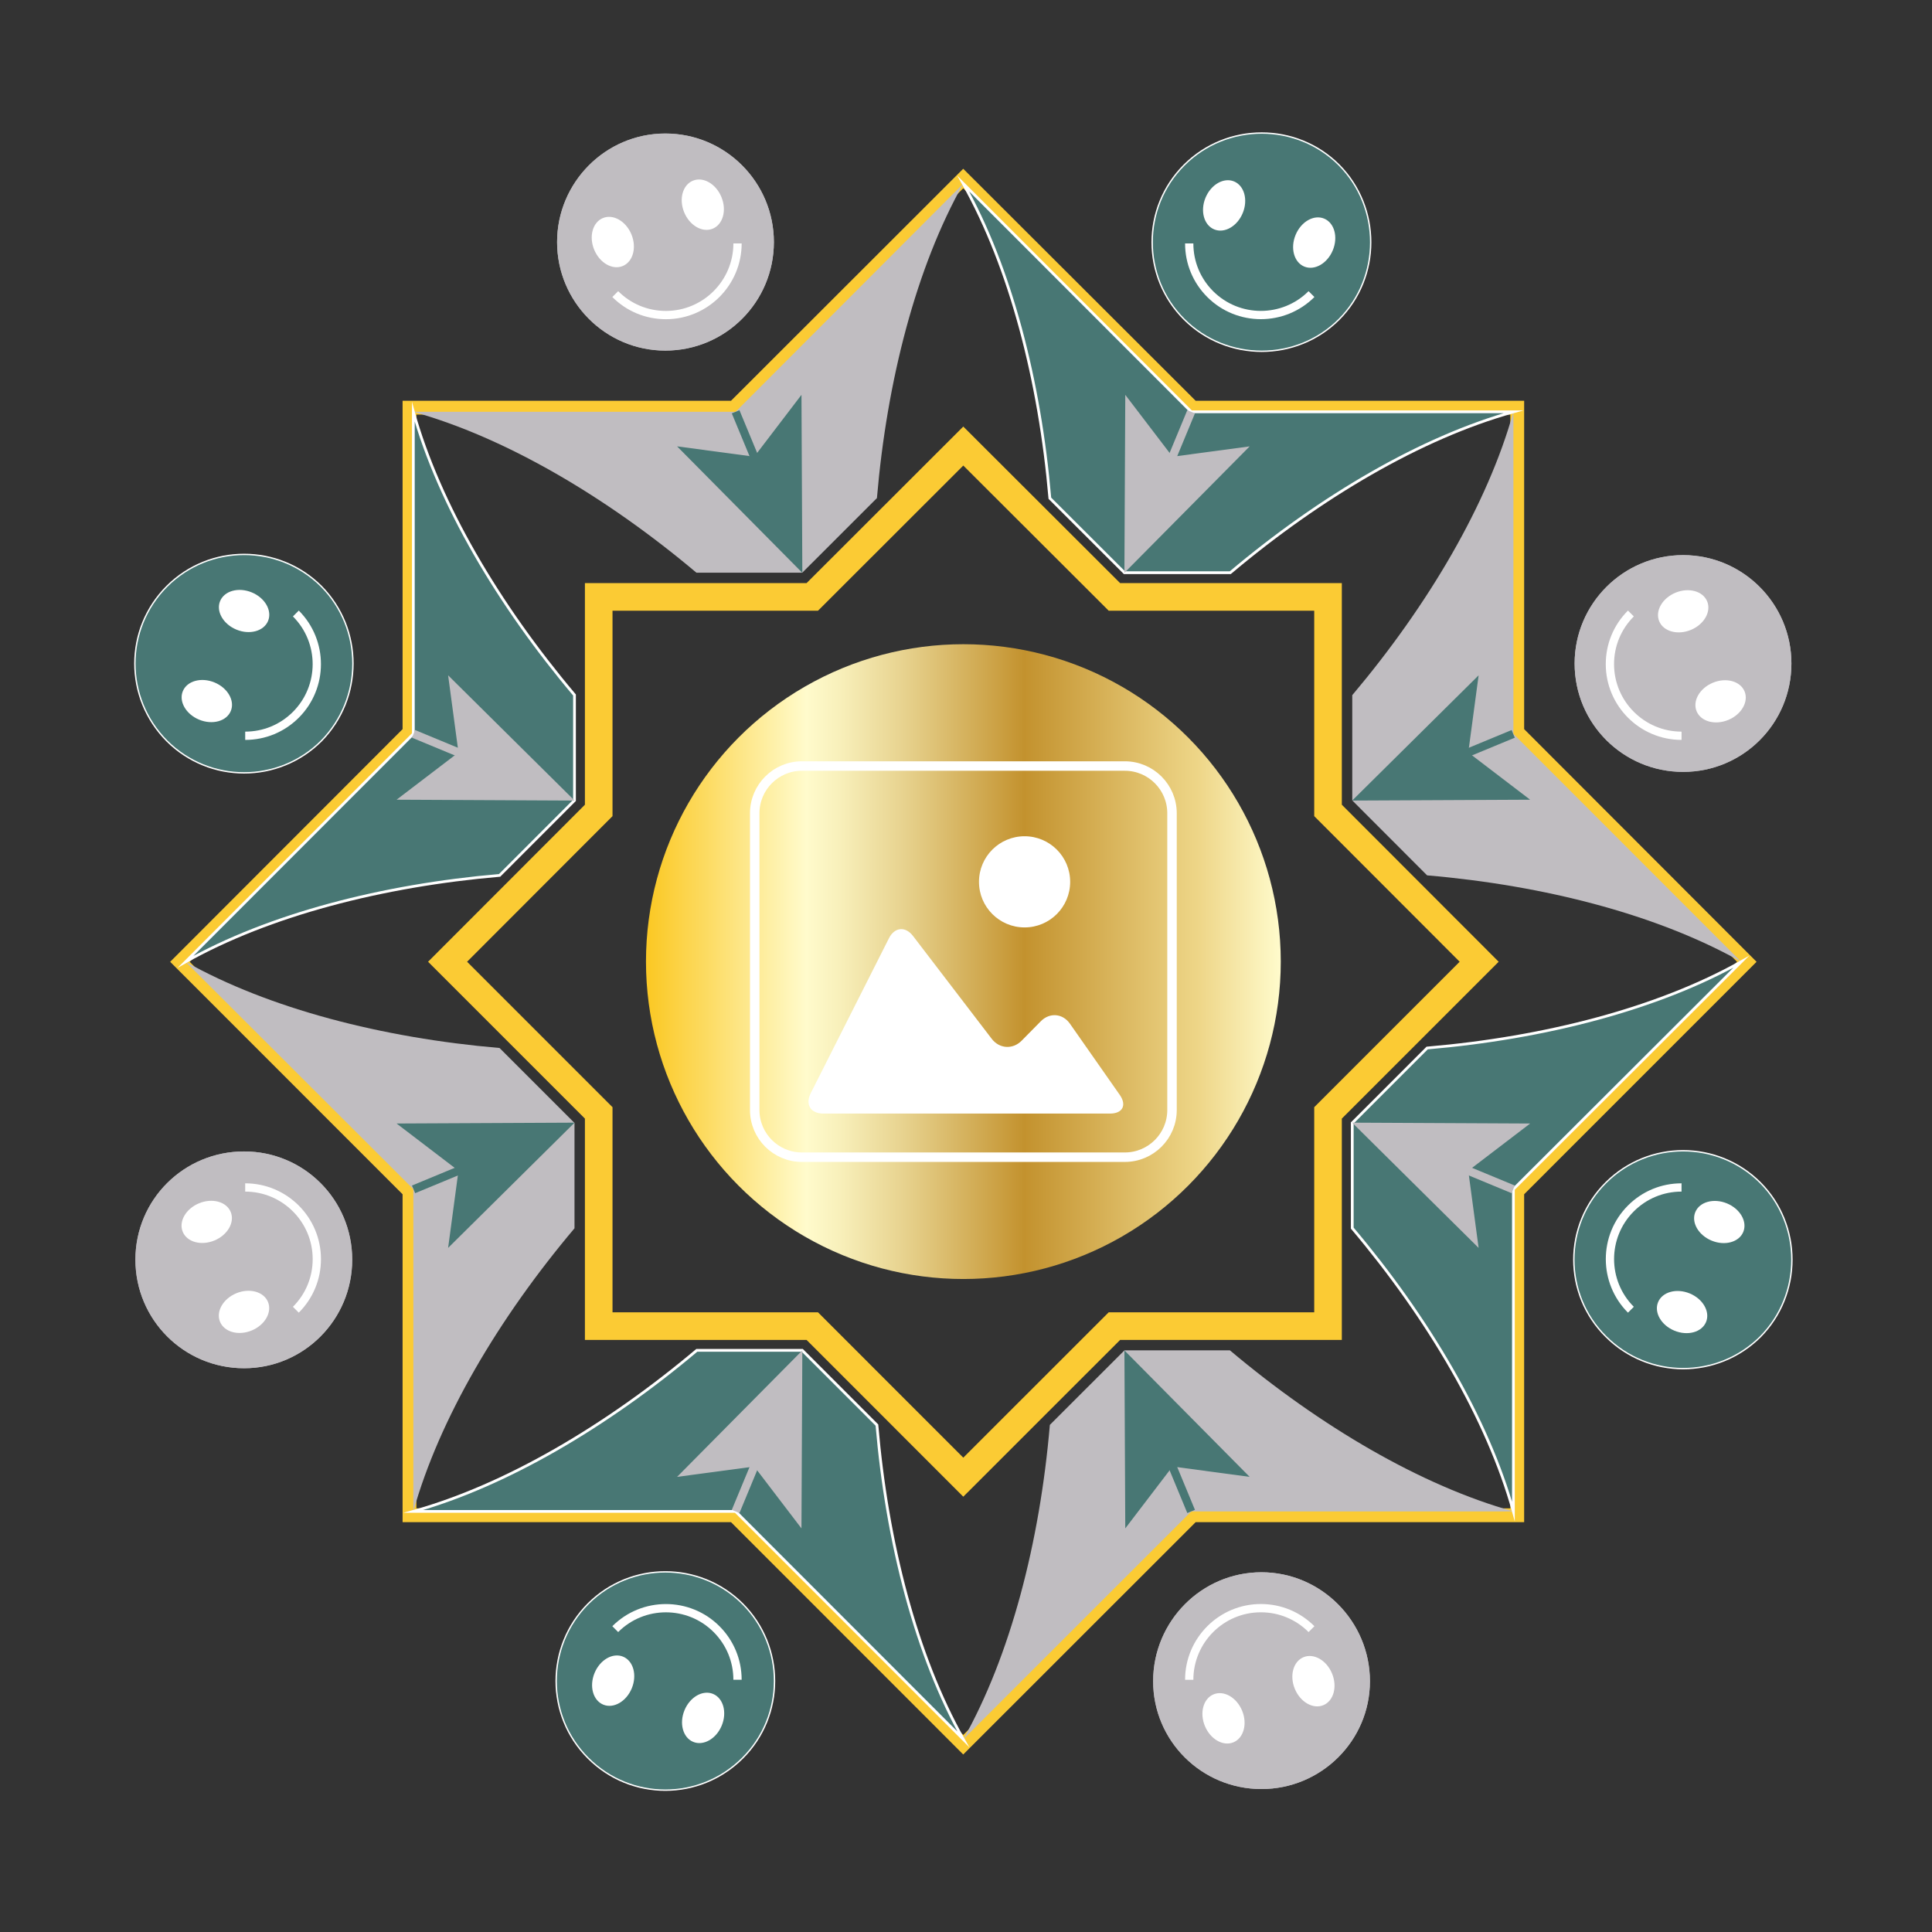 <?xml version="1.0" encoding="utf-8"?>
<!-- Generator: Adobe Illustrator 15.0.0, SVG Export Plug-In . SVG Version: 6.00 Build 0)  -->
<!DOCTYPE svg PUBLIC "-//W3C//DTD SVG 1.1//EN" "http://www.w3.org/Graphics/SVG/1.1/DTD/svg11.dtd">
<svg version="1.1" id="Layer_1" xmlns="http://www.w3.org/2000/svg" xmlns:xlink="http://www.w3.org/1999/xlink" x="0px" y="0px"
	 width="350px" height="350px" viewBox="0 0 350 350" enable-background="new 0 0 350 350" xml:space="preserve">
<rect x="0" y="0" width="350" height="350" fill="#333333" stroke="none"/>
<polygon fill="none" stroke="#FBCB34" stroke-width="5" stroke-miterlimit="10" points="240.584,146.817 240.584,108.137 
	201.887,108.137 174.508,80.807 147.151,108.137 108.463,108.137 108.463,146.817 81.083,174.229 108.463,201.611 108.463,240.24 
	147.154,240.24 174.508,267.605 201.885,240.24 240.584,240.24 240.584,201.611 267.965,174.229 "/>
<linearGradient id="SVGID_1_" gradientUnits="userSpaceOnUse" x1="117.023" y1="174.205" x2="232.023" y2="174.205">
	<stop  offset="0.006" style="stop-color:#FBC926"/>
	<stop  offset="0.253" style="stop-color:#FFFBCC"/>
	<stop  offset="0.304" style="stop-color:#F8F0BB"/>
	<stop  offset="0.407" style="stop-color:#E7D28E"/>
	<stop  offset="0.55" style="stop-color:#CCA246"/>
	<stop  offset="0.596" style="stop-color:#C3922E"/>
	<stop  offset="0.871" style="stop-color:#EED688"/>
	<stop  offset="1" style="stop-color:#FFFBCC"/>
</linearGradient>
<circle fill="url(#SVGID_1_)" cx="174.524" cy="174.205" r="57.5"/>
<g>
	<path fill="#FBCB34" d="M174.499,34.106l41.069,40.996h58.047v58.021l41.069,41.117l-41.069,41.074v57.942h-58.049l-41.067,41.048
		l-41.028-41.048H75.433v-57.942L34.363,174.24l41.069-41.117V75.103h58.032L174.499,34.106 M174.498,30.573l-1.766,1.765
		L132.43,72.603H75.433h-2.5v2.5v56.986l-40.338,40.385l-1.766,1.768l1.766,1.767l40.337,40.342v56.907v2.5h2.5h57.002
		l40.296,40.315l1.767,1.768l1.769-1.767l40.335-40.316h57.014h2.5v-2.5V216.35l40.337-40.342l1.767-1.767l-1.766-1.768
		l-40.338-40.385V75.103v-2.5h-2.5h-57.013l-40.337-40.266L174.498,30.573L174.498,30.573z"/>
</g>
<path fill="#C0BDC1" d="M44.219,208.594c10.836,0,19.585,8.752,19.585,19.605c0,10.851-8.749,19.669-19.585,19.669
	c-10.919,0-19.688-8.818-19.688-19.669C24.531,217.346,33.3,208.594,44.219,208.594z"/>
<path fill="#C0BDC1" d="M208.902,304.572c0-10.852,8.77-19.74,19.619-19.74c10.818,0,19.656,8.889,19.656,19.74
	c0,10.779-8.838,19.529-19.656,19.529C217.672,324.102,208.902,315.352,208.902,304.572z"/>
<path fill="#C0BDC1" d="M304.913,139.836c-10.851,0-19.654-8.754-19.654-19.637c0-10.815,8.804-19.634,19.654-19.634
	c10.835,0,19.618,8.818,19.618,19.634C324.531,131.082,315.748,139.836,304.913,139.836z"/>
<path fill="#C0BDC1" d="M140.195,43.857c0,10.818-8.751,19.656-19.672,19.656c-10.834,0-19.601-8.838-19.601-19.656
	c0-10.798,8.767-19.669,19.601-19.669C131.444,24.188,140.195,33.06,140.195,43.857z"/>
<path fill="#C0BDC1" d="M104.076,203.43l-13.578-13.576c-21.27-1.822-41.773-7.137-56.878-15.619l41.261,41.198v58.376
	c4.662-16.699,15.42-34.964,29.195-51.291V203.43z"/>
<path fill="#C0BDC1" d="M203.703,244.629l-13.512,13.502c-1.819,21.295-7.157,41.83-15.684,56.963l41.305-41.285h58.355
	c-16.721-4.668-35.006-15.412-51.354-29.18H203.703z"/>
<path fill="#C0BDC1" d="M244.974,145.003l13.561,13.577c21.299,1.818,41.815,7.145,56.903,15.654l-41.27-41.289V74.604
	c-4.662,16.712-15.414,34.991-29.194,51.332V145.003z"/>
<path fill="#C0BDC1" d="M145.337,103.75l13.527-13.516c1.812-21.305,7.127-41.84,15.644-56.968l-41.254,41.338H74.881
	c16.69,4.656,34.953,15.39,51.285,29.146H145.337z"/>
<path fill="#487774" stroke="#FFFFFF" stroke-width="0.5" stroke-miterlimit="10" d="M106.641,290.619
	c7.684-7.648,20.094-7.648,27.783,0c7.685,7.701,7.685,20.152,0,27.801c-7.689,7.682-20.1,7.682-27.783,0
	C98.96,310.771,98.96,298.32,106.641,290.619z"/>
<path fill="#487774" stroke="#FFFFFF" stroke-width="0.5" stroke-miterlimit="10" d="M291.014,242.045
	c-7.699-7.611-7.699-20.066,0-27.713c7.701-7.65,20.085-7.65,27.784,0c7.595,7.646,7.595,20.102,0,27.767
	C311.099,249.729,298.715,249.729,291.014,242.045z"/>
<path fill="#487774" stroke="#FFFFFF" stroke-width="0.5" stroke-miterlimit="10" d="M242.492,57.777
	c-7.666,7.648-20.172,7.648-27.87,0c-7.698-7.65-7.698-20.12,0-27.801c7.698-7.665,20.204-7.665,27.87,0
	C250.09,37.657,250.09,50.127,242.492,57.777z"/>
<path fill="#487774" stroke="#FFFFFF" stroke-width="0.5" stroke-miterlimit="10" d="M58.111,106.297
	c7.604,7.703,7.604,20.103,0,27.854c-7.689,7.65-20.091,7.65-27.777,0c-7.7-7.751-7.7-20.15,0-27.854
	C38.021,98.65,50.422,98.65,58.111,106.297z"/>
<path fill="#487774" stroke="#FFFFFF" stroke-width="0.5" stroke-miterlimit="10" d="M145.337,244.629h-19.109
	c-16.348,13.768-34.636,24.512-51.347,29.18h58.373l41.254,41.285c-8.519-15.125-13.834-35.647-15.645-56.932L145.337,244.629z"/>
<path fill="#487774" stroke="#FFFFFF" stroke-width="0.5" stroke-miterlimit="10" d="M258.541,189.858l-13.567,13.571v19.057
	c13.78,16.334,24.532,34.61,29.194,51.322v-58.376l41.27-41.198C300.352,182.727,279.837,188.042,258.541,189.858z"/>
<path fill="#487774" stroke="#FFFFFF" stroke-width="0.5" stroke-miterlimit="10" d="M203.703,103.75h19.174
	c16.327-13.756,34.594-24.489,51.291-29.146h-58.355l-41.305-41.338c8.523,15.138,13.86,35.684,15.684,56.995L203.703,103.75z"/>
<path fill="#487774" stroke="#FFFFFF" stroke-width="0.5" stroke-miterlimit="10" d="M104.076,145.003v-19.098
	c-13.775-16.333-24.533-34.598-29.195-51.301v58.341L33.62,174.234c15.108-8.5,35.616-13.823,56.888-15.65L104.076,145.003z"/>
<g>
	<path fill="none" stroke="#FFFFFF" stroke-width="1.716" stroke-miterlimit="10" d="M203.776,138.773h-58.501
		c-4.715,0-8.55,3.834-8.55,8.555v26.877v26.889c0,4.714,3.835,8.543,8.55,8.543h58.501c4.715,0,8.546-3.829,8.546-8.543v-26.889
		v-26.877C212.322,142.607,208.491,138.773,203.776,138.773z"/>
	<circle fill="#FFFFFF" cx="185.611" cy="159.753" r="8.259"/>
	<path fill="#FFFFFF" d="M201.096,201.733h-26.572h-25.387c-2.282,0-3.299-1.65-2.27-3.686l14.173-28.071
		c1.026-2.036,2.983-2.218,4.37-0.406l14.251,18.623c1.386,1.811,3.809,1.967,5.411,0.344l3.486-3.531
		c1.604-1.623,3.964-1.422,5.271,0.445l9.028,12.896C204.162,200.218,203.375,201.733,201.096,201.733z"/>
</g>
<path fill="#C0BDC1" d="M44.219,208.594c10.836,0,19.585,8.752,19.585,19.605c0,10.851-8.749,19.669-19.585,19.669
	c-10.919,0-19.688-8.818-19.688-19.669C24.531,217.346,33.3,208.594,44.219,208.594z"/>
<path fill="#C0BDC1" d="M208.902,304.572c0-10.852,8.77-19.74,19.619-19.74c10.818,0,19.656,8.889,19.656,19.74
	c0,10.779-8.838,19.529-19.656,19.529C217.672,324.102,208.902,315.352,208.902,304.572z"/>
<path fill="#C0BDC1" d="M304.913,139.836c-10.851,0-19.654-8.754-19.654-19.637c0-10.815,8.804-19.634,19.654-19.634
	c10.835,0,19.618,8.818,19.618,19.634C324.531,131.082,315.748,139.836,304.913,139.836z"/>
<path fill="#C0BDC1" d="M140.195,43.857c0,10.818-8.751,19.656-19.672,19.656c-10.834,0-19.601-8.838-19.601-19.656
	c0-10.798,8.767-19.669,19.601-19.669C131.444,24.188,140.195,33.06,140.195,43.857z"/>
<path fill="#487774" d="M106.641,290.619c7.684-7.648,20.094-7.648,27.783,0c7.685,7.701,7.685,20.152,0,27.801
	c-7.689,7.682-20.1,7.682-27.783,0C98.96,310.771,98.96,298.32,106.641,290.619z"/>
<path fill="#487774" d="M291.014,242.045c-7.699-7.611-7.699-20.066,0-27.713c7.701-7.65,20.085-7.65,27.784,0
	c7.595,7.646,7.595,20.102,0,27.767C311.099,249.729,298.715,249.729,291.014,242.045z"/>
<path fill="#487774" d="M242.492,57.777c-7.666,7.648-20.172,7.648-27.87,0c-7.698-7.65-7.698-20.12,0-27.801
	c7.698-7.665,20.204-7.665,27.87,0C250.09,37.657,250.09,50.127,242.492,57.777z"/>
<path fill="#487774" d="M58.111,106.297c7.604,7.703,7.604,20.103,0,27.854c-7.689,7.65-20.091,7.65-27.777,0
	c-7.7-7.751-7.7-20.15,0-27.854C38.021,98.65,50.422,98.65,58.111,106.297z"/>
<g>
	<g>
		<path fill="#FFFFFF" d="M228.414,57.821c-3.516,0-7.03-1.338-9.706-4.013c-2.592-2.593-4.02-6.04-4.02-9.705h1.5
			c0,3.265,1.271,6.335,3.58,8.645c4.767,4.766,12.522,4.766,17.29,0l1.061,1.061C235.443,56.483,231.929,57.821,228.414,57.821z"/>
	</g>
	<g>
		<path fill="#FFFFFF" d="M120.633,57.828c-3.666,0-7.112-1.428-9.705-4.02l1.061-1.061c2.31,2.309,5.379,3.58,8.645,3.58
			c6.741,0,12.226-5.484,12.226-12.225h1.5C134.358,51.671,128.201,57.828,120.633,57.828z"/>
	</g>
	<g>
		<path fill="#FFFFFF" d="M44.421,134.041v-1.5c3.266,0,6.336-1.271,8.645-3.581c4.767-4.767,4.767-12.522,0-17.289l1.061-1.061
			c5.352,5.352,5.352,14.059,0,19.41C51.534,132.613,48.088,134.041,44.421,134.041z"/>
	</g>
	<g>
		<path fill="#FFFFFF" d="M54.127,237.801l-1.061-1.061c2.309-2.309,3.58-5.379,3.58-8.645c0-6.741-5.484-12.225-12.226-12.225v-1.5
			c7.568,0,13.726,6.156,13.726,13.725C58.146,231.762,56.719,235.209,54.127,237.801z"/>
	</g>
	<g>
		<path fill="#FFFFFF" d="M134.358,304.308h-1.5c0-3.266-1.271-6.335-3.58-8.645c-4.767-4.767-12.522-4.766-17.289,0.001
			l-1.061-1.061c5.351-5.352,14.059-5.352,19.41-0.001C132.931,297.195,134.358,300.642,134.358,304.308z"/>
	</g>
	<g>
		<path fill="#FFFFFF" d="M216.188,304.309h-1.5c0-7.568,6.157-13.726,13.726-13.727c3.666,0,7.112,1.428,9.705,4.021l-1.061,1.061
			c-2.31-2.309-5.379-3.581-8.645-3.581C221.673,292.083,216.188,297.567,216.188,304.309z"/>
	</g>
	<g>
		<path fill="#FFFFFF" d="M294.921,237.801c-5.351-5.351-5.351-14.059-0.001-19.41c2.593-2.593,6.039-4.021,9.706-4.021v1.5
			c-3.266,0-6.336,1.271-8.645,3.581c-4.767,4.767-4.766,12.523,0,17.289L294.921,237.801z"/>
	</g>
	<g>
		<path fill="#FFFFFF" d="M304.626,134.04c-7.567,0-13.725-6.157-13.726-13.725c0-3.666,1.428-7.112,4.021-9.705l1.061,1.061
			c-2.31,2.31-3.581,5.379-3.581,8.645c0.001,6.741,5.486,12.225,12.226,12.225V134.04z"/>
	</g>
</g>
<ellipse transform="matrix(0.924 0.383 -0.383 0.924 31.076 -82.021)" fill="#FFFFFF" cx="221.756" cy="37.122" rx="3.646" ry="4.701"/>
<ellipse transform="matrix(0.924 0.383 -0.383 0.924 34.917 -87.77)" fill="#FFFFFF" cx="238.059" cy="43.874" rx="3.646" ry="4.702"/>
<ellipse transform="matrix(0.924 -0.383 0.383 0.924 -8.341 45.818)" fill="#FFFFFF" cx="110.989" cy="43.874" rx="3.646" ry="4.701"/>
<ellipse transform="matrix(0.924 -0.383 0.383 0.924 -4.516 51.534)" fill="#FFFFFF" cx="127.292" cy="37.121" rx="3.646" ry="4.702"/>
<ellipse transform="matrix(0.383 -0.924 0.924 0.383 -94.195 112.967)" fill="#FFFFFF" cx="37.439" cy="126.973" rx="3.646" ry="4.701"/>
<ellipse transform="matrix(0.383 -0.924 0.924 0.383 -74.965 109.136)" fill="#FFFFFF" cx="44.192" cy="110.67" rx="3.646" ry="4.701"/>
<ellipse transform="matrix(-0.383 -0.924 0.924 -0.383 -158.541 369.546)" fill="#FFFFFF" cx="44.192" cy="237.74" rx="3.647" ry="4.701"/>
<ellipse transform="matrix(-0.383 -0.924 0.924 -0.383 -152.818 340.76)" fill="#FFFFFF" cx="37.439" cy="221.437" rx="3.646" ry="4.701"/>
<ellipse transform="matrix(-0.924 -0.383 0.383 -0.924 125.77 647.597)" fill="#FFFFFF" cx="127.291" cy="311.29" rx="3.647" ry="4.701"/>
<ellipse transform="matrix(-0.924 -0.383 0.383 -0.924 96.997 628.366)" fill="#FFFFFF" cx="110.988" cy="304.537" rx="3.646" ry="4.701"/>
<ellipse transform="matrix(-0.924 0.383 -0.383 -0.924 574.544 494.778)" fill="#FFFFFF" cx="238.058" cy="304.537" rx="3.646" ry="4.702"/>
<ellipse transform="matrix(-0.924 0.383 -0.383 -0.924 545.774 513.992)" fill="#FFFFFF" cx="221.755" cy="311.29" rx="3.646" ry="4.701"/>
<ellipse transform="matrix(-0.383 0.924 -0.924 -0.383 635.42 18.264)" fill="#FFFFFF" cx="311.608" cy="221.438" rx="3.646" ry="4.701"/>
<ellipse transform="matrix(-0.383 0.924 -0.924 -0.383 641.156 47.061)" fill="#FFFFFF" cx="304.855" cy="237.741" rx="3.646" ry="4.701"/>
<ellipse transform="matrix(0.383 0.924 -0.924 0.383 290.425 -213.33)" fill="#FFFFFF" cx="304.855" cy="110.67" rx="3.646" ry="4.702"/>
<ellipse transform="matrix(0.383 0.924 -0.924 0.383 309.679 -209.505)" fill="#FFFFFF" cx="311.608" cy="126.974" rx="3.646" ry="4.701"/>
<g>
	<g>
		<line fill="none" stroke="#C0BDC1" stroke-width="1.5" stroke-miterlimit="10" x1="211.804" y1="84.202" x2="215.781" y2="74.6"/>
		<g>
			<polygon fill="#C0BDC1" points="203.698,103.771 226.389,80.863 212.41,82.739 203.855,71.53 			"/>
		</g>
	</g>
</g>
<g>
	<g>
		
			<line fill="none" stroke="#487774" stroke-width="1.5" stroke-miterlimit="10" x1="137.243" y1="84.202" x2="133.266" y2="74.601"/>
		<g>
			<polygon fill="#487774" points="145.349,103.771 145.194,71.528 136.637,82.739 122.661,80.862 			"/>
		</g>
	</g>
</g>
<g>
	<g>
		
			<line fill="none" stroke="#C0BDC1" stroke-width="1.5" stroke-miterlimit="10" x1="84.52" y1="136.925" x2="74.918" y2="132.948"/>
		<g>
			<polygon fill="#C0BDC1" points="104.089,145.031 81.181,122.341 83.057,136.319 71.847,144.874 			"/>
		</g>
	</g>
</g>
<g>
	<g>
		
			<line fill="none" stroke="#487774" stroke-width="1.5" stroke-miterlimit="10" x1="84.521" y1="211.486" x2="74.919" y2="215.464"/>
		<g>
			<polygon fill="#487774" points="104.09,203.381 71.847,203.535 83.058,212.093 81.181,226.068 			"/>
		</g>
	</g>
</g>
<g>
	<g>
		
			<line fill="none" stroke="#C0BDC1" stroke-width="1.5" stroke-miterlimit="10" x1="137.244" y1="264.21" x2="133.267" y2="273.811"/>
		<g>
			<polygon fill="#C0BDC1" points="145.35,244.641 122.659,267.549 136.638,265.673 145.192,276.883 			"/>
		</g>
	</g>
</g>
<g>
	<g>
		
			<line fill="none" stroke="#487774" stroke-width="1.5" stroke-miterlimit="10" x1="211.805" y1="264.209" x2="215.782" y2="273.811"/>
		<g>
			<polygon fill="#487774" points="203.699,244.64 203.854,276.883 212.411,265.672 226.387,267.549 			"/>
		</g>
	</g>
</g>
<g>
	<g>
		
			<line fill="none" stroke="#C0BDC1" stroke-width="1.5" stroke-miterlimit="10" x1="264.527" y1="211.486" x2="274.129" y2="215.463"/>
		<g>
			<polygon fill="#C0BDC1" points="244.958,203.38 267.866,226.07 265.99,212.092 277.199,203.537 			"/>
		</g>
	</g>
</g>
<g>
	<g>
		
			<line fill="none" stroke="#487774" stroke-width="1.5" stroke-miterlimit="10" x1="264.527" y1="136.924" x2="274.129" y2="132.947"/>
		<g>
			<polygon fill="#487774" points="244.958,145.03 277.201,144.876 265.99,136.318 267.867,122.343 			"/>
		</g>
	</g>
</g>
</svg>
